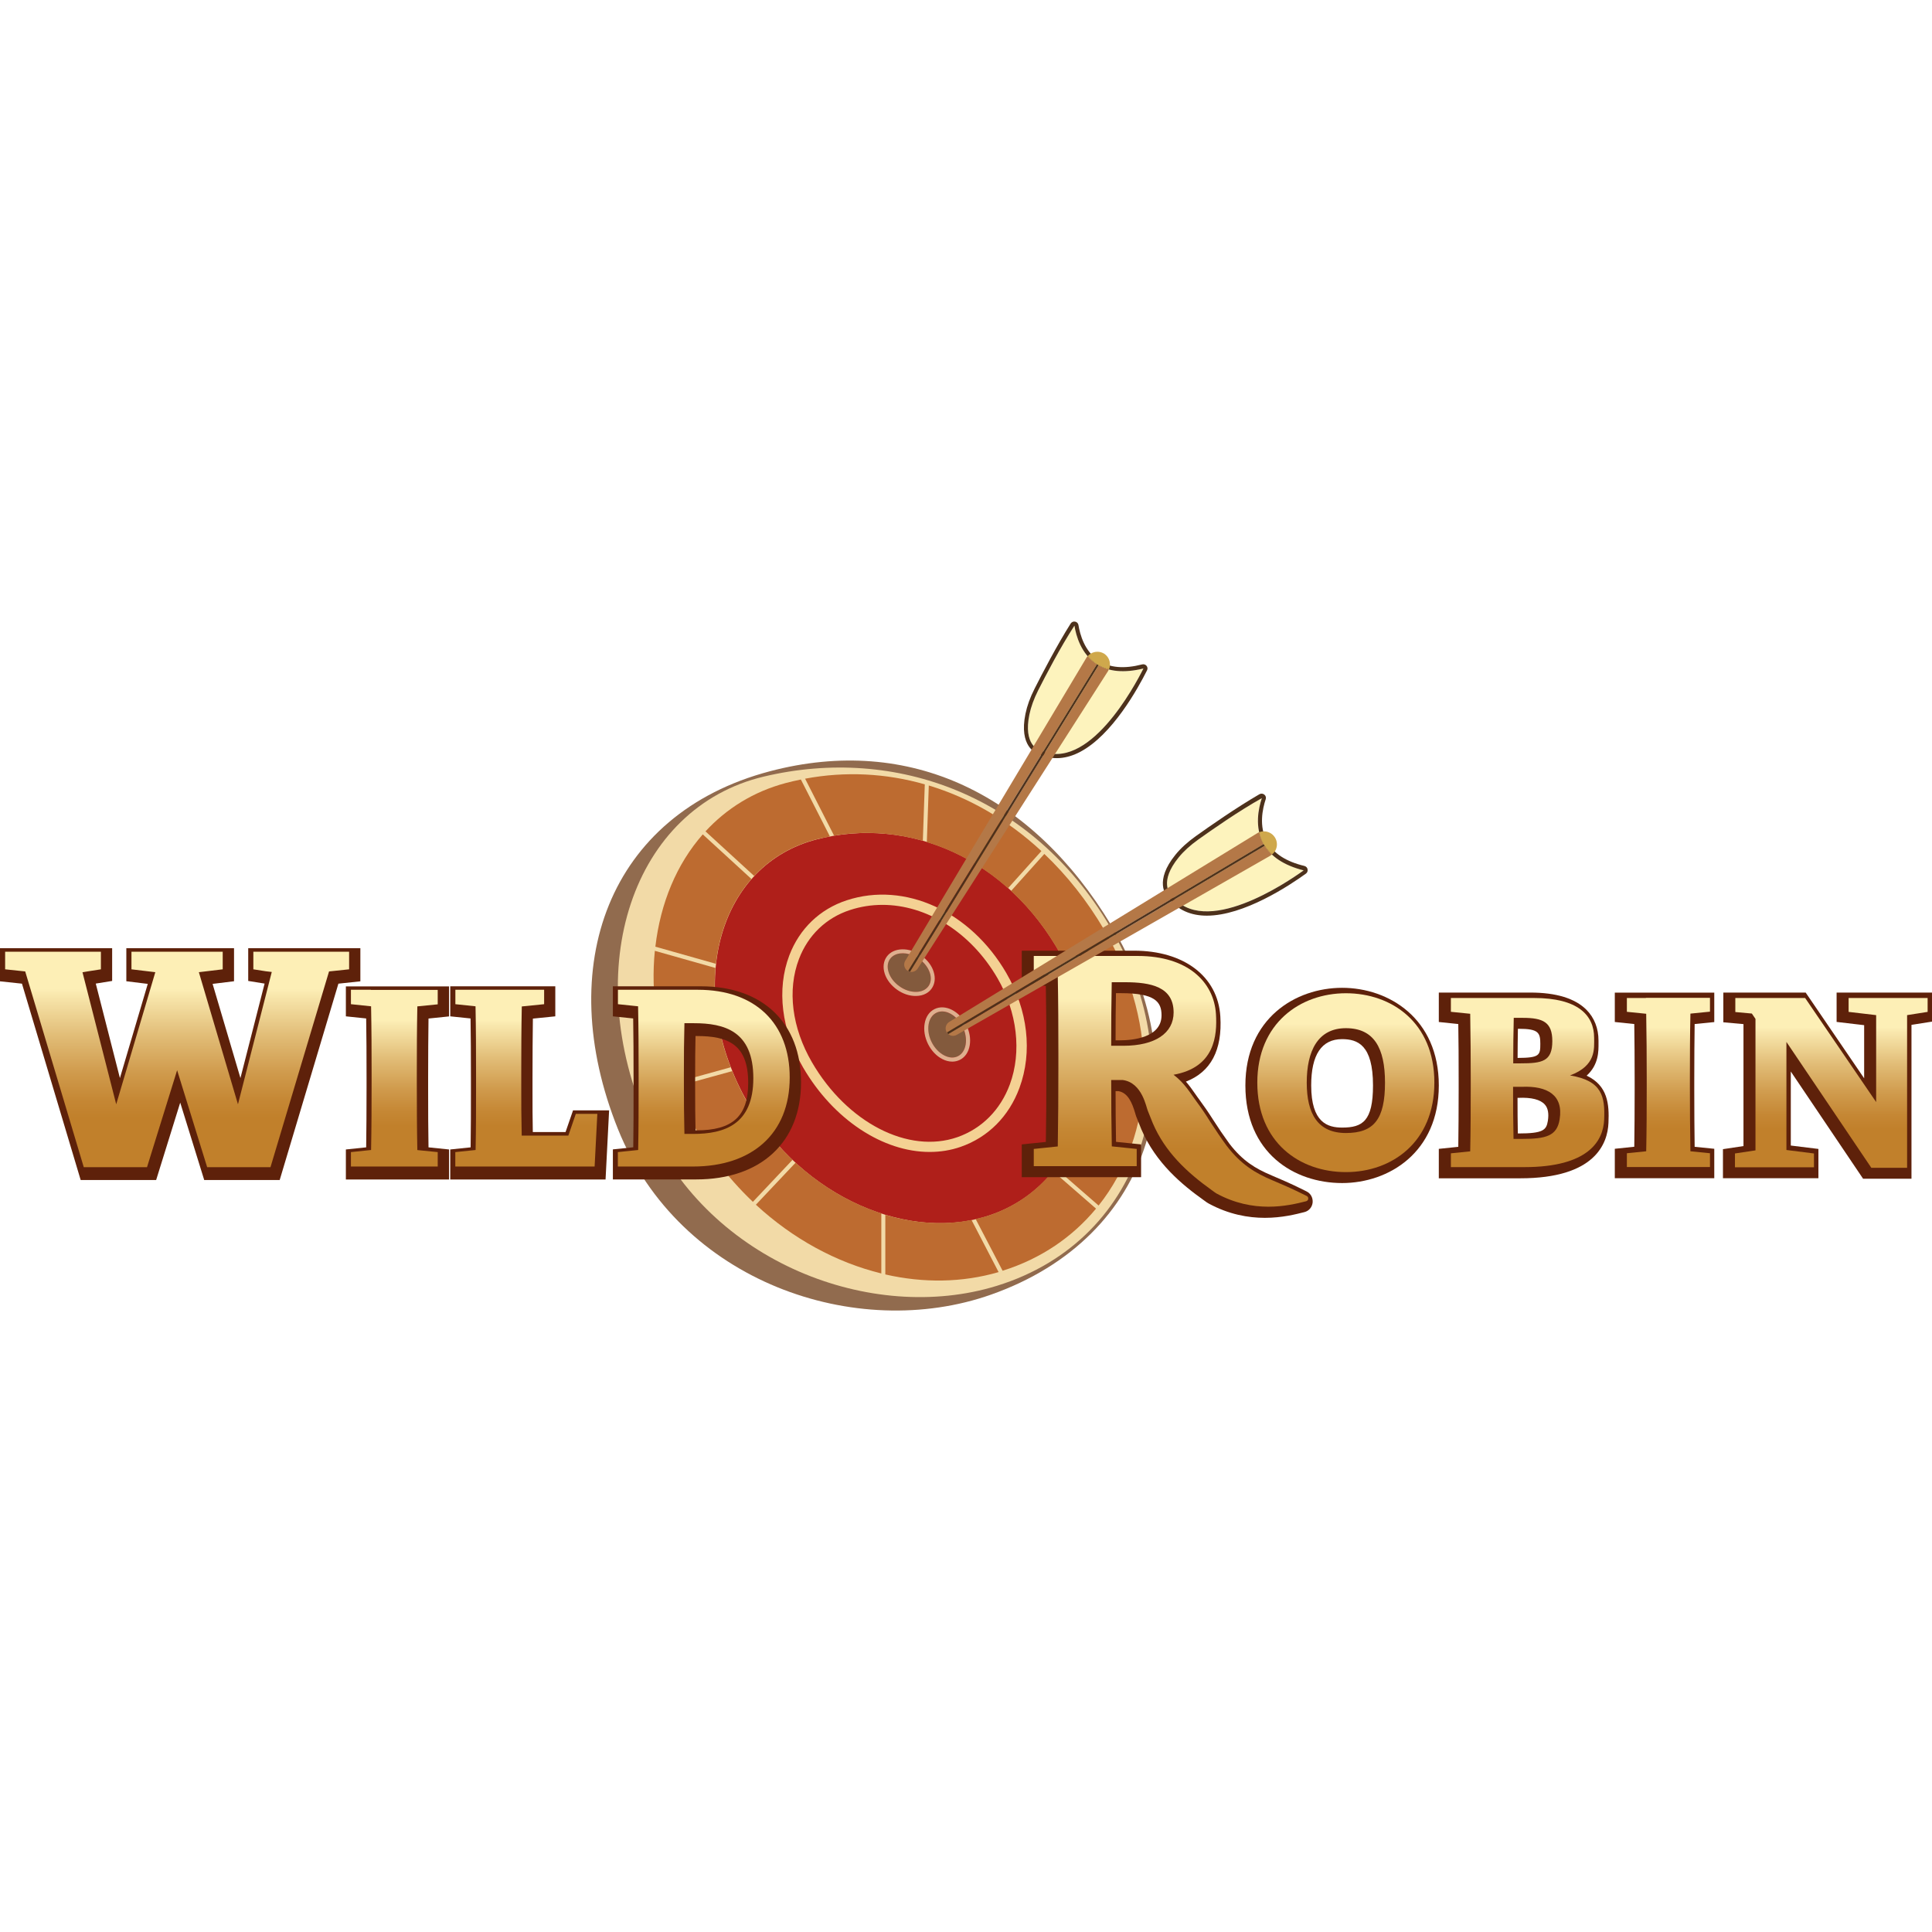 <?xml version="1.0" encoding="UTF-8"?> <svg xmlns="http://www.w3.org/2000/svg" xmlns:xlink="http://www.w3.org/1999/xlink" version="1.1" id="Layer_1" x="0px" y="0px" viewBox="0 0 256 256" style="enable-background:new 0 0 256 256;" xml:space="preserve"> <style type="text/css"> .st0{fill:none;stroke:#000000;stroke-width:0.5;stroke-miterlimit:10;} .st1{fill:#4D311B;} .st2{fill:#916B4E;} .st3{fill:#F2DAA7;} .st4{fill:#AF1F1A;} .st5{fill:#F4D193;} .st6{fill:#BD6B30;} .st7{fill:#835A3D;} .st8{fill:#DEAF8E;} .st9{fill:#FDF3BD;} .st10{fill:none;} .st11{fill:#B47847;} .st12{fill:#CFA84C;} .st13{fill:#5E210A;} .st14{fill:url(#SVGID_1_);} .st15{fill:url(#SVGID_2_);} .st16{fill:url(#SVGID_3_);} .st17{fill:url(#SVGID_4_);} .st18{fill:url(#SVGID_5_);} .st19{fill:url(#SVGID_6_);} .st20{fill:url(#SVGID_7_);} .st21{fill:url(#SVGID_8_);} .st22{fill:url(#SVGID_9_);} </style> <g> <polygon class="st0" points="35.68,128.81 36.43,128.93 36.44,128.9 "></polygon> <polygon class="st1" points="132.08,143.66 132.08,143.66 132.08,143.66 "></polygon> <path class="st2" d="M147.25,122.61c11.8,19.57,5.7,41.29-15.92,48.93c-17.82,6.3-41.31-1.62-49.46-21.96 c-8.63-21.55-1.25-41.73,20.13-47.38C120.59,97.29,136.82,105.3,147.25,122.61z"></path> <path class="st3" d="M146.98,122.62c11.5,19.32,4.94,41.64-14.9,47.76c-16.58,5.12-38.07-3.15-46.14-21.29 c-9.29-20.88-2.05-42.07,15.27-46.19C118.81,98.72,136.81,105.54,146.98,122.62z"></path> <path class="st4" d="M140.62,126.58c7.61,13.83,3.22,30.63-10.06,34.64c-11.04,3.34-25.4-3.26-32.17-16.36 c-7.52-14.56-3.08-30.29,9.81-33.63C120.33,108.09,133.51,113.65,140.62,126.58z"></path> <g> <g> <path class="st5" d="M123.18,152.64c-6.14,0-12.71-4.23-16.77-11.2c-2.87-4.93-3.53-10.35-1.82-14.85 c1.35-3.54,4.06-6.14,7.62-7.3c7.68-2.51,16.37,1.45,21.13,9.64l0,0c2.86,4.92,3.5,10.47,1.74,15.23 c-1.39,3.77-4.16,6.54-7.78,7.8C125.98,152.42,124.59,152.64,123.18,152.64z M116.93,119.9c-1.44,0-2.88,0.22-4.29,0.68 c-3.17,1.03-5.57,3.34-6.77,6.49c-1.57,4.12-0.94,9.11,1.72,13.69c4.66,8.01,12.77,12.18,19.27,9.92 c3.23-1.13,5.7-3.61,6.95-6.99c1.59-4.31,0.98-9.57-1.64-14.08l0,0C128.62,123.5,122.76,119.9,116.93,119.9z"></path> </g> </g> <g> <path class="st6" d="M99.57,116.47l-6.45-5.91c-3.46,3.93-5.61,9.11-6.28,14.88l8.02,2.27C95.34,123.35,96.95,119.44,99.57,116.47 z"></path> <path class="st6" d="M94.8,128.26l-8.03-2.27c-0.55,5.51,0.25,11.53,2.54,17.51l7.51-2.08C95.07,136.91,94.43,132.39,94.8,128.26z "></path> <path class="st6" d="M98.36,144.85c-0.5-0.97-0.94-1.95-1.34-2.92L89.51,144c0.43,1.07,0.89,2.15,1.42,3.21 c2.29,4.67,5.33,8.71,8.83,12.04l5.25-5.56C102.41,151.23,100.12,148.27,98.36,144.85z"></path> <path class="st6" d="M105.42,154.06l-5.26,5.57c4.89,4.52,10.66,7.65,16.62,9.11v-7.96C112.74,159.47,108.82,157.19,105.42,154.06 z"></path> <path class="st6" d="M133.56,117.7l4.43-4.93c-4.45-4.13-9.54-7.06-14.92-8.69l-0.26,7.51 C126.68,112.77,130.34,114.82,133.56,117.7z"></path> <path class="st6" d="M122.28,111.42l0.26-7.49c-5.14-1.47-10.53-1.75-15.86-0.75l3.84,7.55 C114.46,110.07,118.46,110.33,122.28,111.42z"></path> <path class="st6" d="M117.31,160.97v7.9c5.03,1.15,10.17,1.1,15.01-0.31l-3.59-6.91C125.08,162.38,121.16,162.12,117.31,160.97z"></path> <path class="st6" d="M130.53,161.21c-0.41,0.12-0.84,0.21-1.26,0.3l3.58,6.87c5.11-1.6,9.28-4.49,12.38-8.23l-5.72-4.98 C137.26,157.96,134.25,160.09,130.53,161.21z"></path> <path class="st6" d="M108.17,111.22c0.6-0.15,1.2-0.27,1.8-0.38l-3.85-7.55c-0.68,0.14-1.35,0.29-2.02,0.47 c-4.28,1.14-7.84,3.39-10.62,6.4l6.45,5.91C102.08,113.78,104.84,112.08,108.17,111.22z"></path> <path class="st6" d="M140.58,126.57c5.37,9.77,4.76,21-0.74,28.18l5.73,4.99c7.4-9.31,8.34-23.6,0.75-36.52 c-2.28-3.88-4.96-7.24-7.94-10.07l-4.41,4.91C136.5,120.39,138.75,123.23,140.58,126.57z"></path> </g> <g> <path class="st7" d="M118.51,126.56c-0.23,0.12-0.43,0.29-0.58,0.5c-0.34,0.47-0.41,1.1-0.19,1.77c0.23,0.7,0.73,1.36,1.42,1.85 c0.69,0.49,1.48,0.76,2.22,0.75c0.71-0.01,1.29-0.28,1.63-0.75c0.34-0.47,0.41-1.1,0.19-1.77c-0.23-0.7-0.73-1.36-1.42-1.85 C120.68,126.27,119.37,126.11,118.51,126.56z"></path> <path class="st8" d="M122.1,126.63c-1.64-1.17-3.71-1.11-4.6,0.13c-0.44,0.61-0.54,1.41-0.27,2.25c0.26,0.81,0.84,1.56,1.62,2.12 c0.78,0.56,1.68,0.86,2.54,0.84c0.49-0.01,0.92-0.11,1.29-0.31c0.31-0.16,0.56-0.38,0.76-0.66c0.44-0.61,0.54-1.41,0.27-2.25 C123.46,127.94,122.88,127.19,122.1,126.63z M123.21,128.91c0.22,0.67,0.15,1.3-0.19,1.77c-0.34,0.47-0.92,0.74-1.63,0.75 c-0.74,0.01-1.53-0.25-2.22-0.75c-0.69-0.49-1.2-1.15-1.42-1.85c-0.22-0.67-0.15-1.3,0.19-1.77c0.15-0.21,0.35-0.38,0.58-0.5 c0.86-0.45,2.17-0.29,3.27,0.5C122.48,127.55,122.98,128.21,123.21,128.91z"></path> <path class="st9" d="M151.51,88.58c-2.55,0.62-4.62,0.43-6.19-0.58c-2.07-1.34-2.73-3.77-2.95-5.1c-1.87,2.87-3.82,6.61-4.81,8.58 c-0.57,1.14-0.95,2.18-1.16,3.2c-0.82,4.01,1.24,4.68,1.33,4.71l0.04,0.01C144.18,102.45,150.34,90.92,151.51,88.58z"></path> <path class="st1" d="M151.33,88.04c-2.36,0.61-4.28,0.45-5.72-0.48c-1.9-1.23-2.51-3.5-2.71-4.74c-0.04-0.23-0.21-0.41-0.44-0.45 c-0.23-0.05-0.46,0.05-0.59,0.25c-1.83,2.9-3.78,6.65-4.78,8.63c-0.6,1.18-0.99,2.27-1.21,3.33c-0.89,4.33,1.4,5.22,1.68,5.31 c1.94,0.92,3.84,0.65,5.58-0.27c4.25-2.25,7.64-8.39,8.85-10.8c0.1-0.2,0.07-0.42-0.06-0.59 C151.78,88.05,151.56,87.98,151.33,88.04z M137.73,99.39c-0.09-0.03-2.16-0.7-1.33-4.71c0.21-1.01,0.59-2.06,1.16-3.2 c1-1.97,2.94-5.71,4.81-8.58c0.21,1.33,0.88,3.76,2.95,5.1c1.57,1.02,3.64,1.2,6.19,0.58c-1.17,2.34-7.33,13.86-13.74,10.82 L137.73,99.39z"></path> <path class="st10" d="M139.8,99.9c5.63,0.19,10.67-9.22,11.71-11.31c-1.76,0.43-3.28,0.46-4.57,0.12 c-0.03,0.08-0.07,0.16-0.12,0.23L139.8,99.9z"></path> <path class="st10" d="M144.12,86.94c-1.14-1.33-1.59-3.01-1.75-4.03c-1.87,2.87-3.82,6.61-4.81,8.58 c-0.57,1.14-0.95,2.18-1.16,3.2c-0.49,2.38,0.04,3.58,0.57,4.17l6.97-11.66C143.99,87.09,144.06,87.01,144.12,86.94z"></path> <g> <path class="st11" d="M145.58,88.15l-7.1,11.53l-0.29,0.47l-17.63,28.62c0.39,0.08,0.81-0.08,1.04-0.43l17.86-27.91l0.33-0.52 l7.02-10.97c0.05-0.08,0.08-0.15,0.12-0.23C146.45,88.57,146,88.38,145.58,88.15z"></path> <path class="st11" d="M137.95,100.04l0.28-0.46l7.12-11.57c-0.01-0.01-0.02-0.01-0.03-0.02c-0.47-0.3-0.86-0.67-1.2-1.06 c-0.07,0.08-0.13,0.16-0.18,0.25l-6.97,11.66l-0.28,0.48l-16.74,27.99c-0.26,0.43-0.15,0.98,0.25,1.28 c0.11,0.08,0.24,0.14,0.37,0.17l-0.22-0.13L137.95,100.04z"></path> <path class="st1" d="M138.48,99.67l7.1-11.53c-0.08-0.04-0.16-0.08-0.23-0.13l-7.12,11.57l-0.28,0.46l-17.6,28.59l0.22,0.13 c0,0,0.01,0,0.01,0l17.63-28.62L138.48,99.67z"></path> </g> <path class="st12" d="M146.33,86.63l-0.08-0.05c0,0,0,0-0.01,0c-0.54-0.31-1.19-0.28-1.7,0.02c-0.15,0.09-0.29,0.2-0.41,0.34 c0.34,0.39,0.73,0.76,1.2,1.06c0.01,0.01,0.02,0.01,0.03,0.02c0.07,0.05,0.15,0.09,0.23,0.13c0.42,0.24,0.87,0.42,1.35,0.55 c0.07-0.17,0.12-0.34,0.13-0.51c0.05-0.55-0.17-1.1-0.61-1.46C146.41,86.7,146.37,86.66,146.33,86.63z"></path> </g> <g> <polygon class="st13" points="47.75,125.64 32.89,125.64 32.89,129.98 35.06,130.33 31.86,142.85 28.17,130.37 31.01,130.02 31.01,125.64 16.74,125.64 16.74,130.02 19.58,130.37 15.89,142.85 12.69,130.33 14.86,129.98 14.86,125.64 0,125.64 0,130.03 2.91,130.34 10.69,156.36 20.69,156.36 23.88,146.1 27.06,156.36 37.06,156.36 44.84,130.34 47.75,130.03 "></polygon> <path class="st13" d="M45.83,134.67l2.69,0.28c0.04,2.3,0.05,4.83,0.05,7.88v1.32c0,3.12-0.02,5.59-0.05,7.88l-2.69,0.28v3.98 H59.5v-3.98l-2.72-0.28c-0.04-2.3-0.05-4.84-0.05-7.9v-1.29c0-3.12,0.02-5.59,0.05-7.88l2.72-0.28v-3.98H45.83V134.67z"></path> <path class="st13" d="M74.94,150H70.6c-0.04-2.15-0.04-3.09-0.04-5.3v-1.88c0-3.05,0.02-5.57,0.05-7.85l2.97-0.3v-3.98H59.66v3.98 l2.69,0.28c0.04,2.29,0.05,4.82,0.05,7.88v2.07c0,1.94,0,4.51-0.04,7.13l-2.7,0.28v3.98h20.58l0.47-9.16h-4.78L74.94,150z"></path> <path class="st13" d="M92.89,130.69H81.21v3.98l2.69,0.28c0.04,2.3,0.05,4.83,0.05,7.88v1.2c0,2.86,0,5.46-0.04,7.99l-2.7,0.28 v3.98h11.04c8.57,0,13.89-4.93,13.89-12.86C106.15,135.56,101.07,130.69,92.89,130.69z M99.14,143.48c0,4.42-2.06,6.3-6.87,6.3 h-0.11c-0.04-2.17-0.05-3.09-0.05-5.79v-1.17c0-2.63,0.01-3.45,0.05-5.54h0.17C96.42,137.28,99.14,138.34,99.14,143.48z"></path> <g> <g> <path class="st13" d="M173.11,157.86l-0.75-0.37c-1.33-0.66-2.7-1.25-3.86-1.74c-2.16-0.91-3.85-1.93-5.6-4.21 c-0.77-1.06-1.49-2.12-2.14-3.14c-0.67-1.06-1.27-1.92-1.87-2.73c-0.17-0.22-0.33-0.46-0.5-0.7c-0.37-0.53-0.76-1.09-1.25-1.65 c3.31-1.28,4.84-4.19,4.56-8.65c-0.33-5.29-4.82-8.7-11.44-8.7h-14.87v4.34l3.19,0.33c0.05,2.77,0.07,5.77,0.07,9.55v1.57 c0,3.81-0.02,6.81-0.07,9.55l-3.19,0.33v4.34h15.81v-4.34l-3.32-0.34c-0.04-2.52-0.06-4.29-0.06-6.72h0.37 c1.28,0.21,1.84,1.59,2.23,2.93c0.07,0.26,0.14,0.45,0.15,0.47l0.67,1.67c1.92,4.47,5.4,7.34,8.22,9.35l0.18,0.13 c0.17,0.13,0.34,0.25,0.51,0.34c2.69,1.46,5.26,1.9,7.45,1.9c2.28,0,4.14-0.48,5.24-0.76c0.6-0.15,1.02-0.65,1.09-1.26 C173.99,158.71,173.67,158.13,173.11,157.86z M153.91,134.53c0,3-3.89,3.32-5.56,3.32h-0.53c0-2.45,0.01-3.93,0.05-6.25h0.67 C153.01,131.6,153.91,132.72,153.91,134.53z"></path> <path class="st13" d="M177.84,130.89c-6.18,0-12.82,4.05-12.82,12.94c0,8.94,6.44,12.93,12.82,12.93 c6.17,0,12.81-4.05,12.81-12.93C190.65,134.94,184.01,130.89,177.84,130.89z M181.93,143.82c0,4.73-1.38,5.59-4.09,5.59 c-1.91,0-4.1-0.64-4.1-5.59c0-4.07,1.38-6.13,4.1-6.13C179.86,137.7,181.93,138.42,181.93,143.82z"></path> <path class="st13" d="M210.24,142.53c1.61-1.46,1.58-3.25,1.57-4.34l0-0.3c0-1.62-0.55-3.03-1.6-4.09 c-1.51-1.51-4.01-2.28-7.44-2.28h-12.12v3.9l2.58,0.27c0.04,2.22,0.05,4.63,0.05,7.65v0.99c0,3.03-0.02,5.43-0.05,7.63 l-2.58,0.27v3.9h10.81c9.89,0,11.56-4.6,11.67-7.34C213.24,146.32,213.05,143.85,210.24,142.53z M205.1,148.52 c-0.2,1.21-0.59,1.67-3.92,1.67h-0.06c-0.03-1.81-0.04-2.93-0.04-4.72h0.12c1.72-0.08,2.92,0.23,3.5,0.89 C205.12,146.83,205.25,147.55,205.1,148.52z M201.09,140.18c0-1.51,0.02-2.39,0.04-3.86h0.13c2.6,0,2.84,0.52,2.84,2 C204.1,139.83,204,140.17,201.09,140.18z"></path> <path class="st13" d="M213.97,135.42l2.58,0.27c0.03,2.18,0.05,4.54,0.05,7.5v1.26c0,2.98-0.02,5.34-0.05,7.5l-2.58,0.27v3.9 h13.18v-3.9l-2.6-0.26c-0.03-2.19-0.05-4.56-0.05-7.53v-1.24c0-2.98,0.02-5.34,0.05-7.5l2.6-0.26v-3.9h-13.18V135.42z"></path> <polygon class="st13" points="243.36,131.52 243.36,135.41 247.01,135.84 247.01,142.88 239.26,131.52 228.35,131.52 228.35,135.46 231.02,135.7 231.02,151.86 228.3,152.27 228.3,156.12 240.95,156.12 240.95,152.24 237.29,151.79 237.29,141.98 246.87,156.19 253.28,156.19 253.28,135.8 256,135.37 256,131.52 "></polygon> </g> </g> <g> <g> <linearGradient id="SVGID_1_" gradientUnits="userSpaceOnUse" x1="23.467" y1="154.656" x2="23.467" y2="126.11"> <stop offset="0.23" style="stop-color:#C1802B"></stop> <stop offset="0.31" style="stop-color:#C58734"></stop> <stop offset="0.441" style="stop-color:#D09B4D"></stop> <stop offset="0.608" style="stop-color:#E1BC76"></stop> <stop offset="0.802" style="stop-color:#F9E8AE"></stop> <stop offset="0.828" style="stop-color:#FDEFB6"></stop> </linearGradient> <polygon class="st14" points="44.38,126.11 42.73,126.11 40.19,126.11 37.43,126.11 36.69,126.11 33.57,126.11 33.57,128.44 35.24,128.7 36.01,128.79 36,128.83 31.55,146.25 31.53,146.32 26.35,128.82 29.51,128.44 29.51,126.11 25.8,126.11 25.55,126.11 21.39,126.11 21.13,126.11 17.42,126.11 17.42,128.44 20.58,128.82 15.4,146.32 15.38,146.25 10.93,128.83 11.7,128.7 13.37,128.44 13.37,126.11 10.24,126.11 9.5,126.11 6.74,126.11 4.21,126.11 2.55,126.11 0.68,126.11 0.68,128.44 3.34,128.72 11.1,154.66 15.25,154.66 15.32,154.66 19.48,154.66 23.47,141.81 27.45,154.66 31.62,154.66 31.68,154.66 35.84,154.66 43.6,128.72 46.26,128.44 46.26,126.11 "></polygon> <linearGradient id="SVGID_2_" gradientUnits="userSpaceOnUse" x1="52.257" y1="154.571" x2="52.257" y2="131.153"> <stop offset="0.23" style="stop-color:#C1802B"></stop> <stop offset="0.31" style="stop-color:#C58734"></stop> <stop offset="0.441" style="stop-color:#D09B4D"></stop> <stop offset="0.608" style="stop-color:#E1BC76"></stop> <stop offset="0.802" style="stop-color:#F9E8AE"></stop> <stop offset="0.828" style="stop-color:#FDEFB6"></stop> </linearGradient> <path class="st15" d="M49.14,131.15h-2.64v1.91l2.67,0.28c0.06,2.95,0.07,5.92,0.07,8.86v1.32c0,2.99-0.01,5.95-0.07,8.86 l-2.67,0.28v1.91h2.64h6.2h2.66v-1.91l-2.7-0.27c-0.06-2.95-0.07-5.92-0.07-8.89v-1.29c0-2.99,0.01-5.95,0.07-8.86l2.7-0.27 v-1.91h-2.66H49.14z"></path> <linearGradient id="SVGID_3_" gradientUnits="userSpaceOnUse" x1="69.748" y1="154.571" x2="69.748" y2="131.153"> <stop offset="0.23" style="stop-color:#C1802B"></stop> <stop offset="0.31" style="stop-color:#C58734"></stop> <stop offset="0.441" style="stop-color:#D09B4D"></stop> <stop offset="0.608" style="stop-color:#E1BC76"></stop> <stop offset="0.802" style="stop-color:#F9E8AE"></stop> <stop offset="0.828" style="stop-color:#FDEFB6"></stop> </linearGradient> <path class="st16" d="M75.31,150.47h-6.18c-0.06-2.97-0.06-3.84-0.06-6.39v-1.88c0-2.97,0.01-5.92,0.07-8.84l2.96-0.3v-1.91 h-2.92h-6.2h-2.64v1.91l2.67,0.28c0.06,2.94,0.07,5.9,0.07,8.86v2.07c0,2.38,0,5.22-0.06,8.11l-2.69,0.28v1.91h2.64h3.1h3.1 h9.62l0.36-6.98H76.3L75.31,150.47z"></path> <linearGradient id="SVGID_4_" gradientUnits="userSpaceOnUse" x1="93.269" y1="154.571" x2="93.269" y2="131.153"> <stop offset="0.23" style="stop-color:#C1802B"></stop> <stop offset="0.31" style="stop-color:#C58734"></stop> <stop offset="0.441" style="stop-color:#D09B4D"></stop> <stop offset="0.608" style="stop-color:#E1BC76"></stop> <stop offset="0.802" style="stop-color:#F9E8AE"></stop> <stop offset="0.828" style="stop-color:#FDEFB6"></stop> </linearGradient> <path class="st17" d="M92.48,131.15h-1.76h-3.1h-3.1h-2.64v1.91l2.67,0.28c0.06,2.95,0.07,5.92,0.07,8.86v1.2 c0,3.08,0,6.07-0.06,8.98l-2.69,0.28v1.91h2.64h3.1h3.1h1.12c7.79,0,12.81-4.33,12.81-11.78 C104.65,135.59,100.07,131.15,92.48,131.15z M91.86,150.25h-1.17c-0.06-3-0.07-3.76-0.07-6.87v-1.17c0-3.04,0.01-3.67,0.07-6.63 h1.24c4.02,0,7.89,1.01,7.89,7.29C99.82,149.04,95.94,150.25,91.86,150.25z"></path> </g> </g> <path class="st10" d="M92.33,137.28h-0.17c-0.04,2.09-0.05,2.91-0.05,5.54V144c0,2.7,0.01,3.62,0.05,5.79h0.11 c4.82,0,6.87-1.88,6.87-6.3C99.14,138.34,96.42,137.28,92.33,137.28z"></path> <g> <g> <linearGradient id="SVGID_5_" gradientUnits="userSpaceOnUse" x1="155.165" y1="159.89" x2="155.165" y2="126.675"> <stop offset="0.23" style="stop-color:#C1802B"></stop> <stop offset="0.31" style="stop-color:#C58734"></stop> <stop offset="0.441" style="stop-color:#D09B4D"></stop> <stop offset="0.608" style="stop-color:#E1BC76"></stop> <stop offset="0.802" style="stop-color:#F9E8AE"></stop> <stop offset="0.828" style="stop-color:#FDEFB6"></stop> </linearGradient> <path class="st18" d="M158.53,145.94c-0.81-1.09-1.56-2.43-3.03-3.53c5.47-0.97,5.8-5.19,5.62-8.05 c-0.27-4.21-3.69-7.69-10.36-7.69h-3.4h-3.56h-3.69h-3.13v2.28l3.18,0.33c0.07,3.51,0.08,7.03,0.08,10.53v1.57 c0,3.56-0.02,7.07-0.08,10.53l-3.18,0.33v2.28h3.13h7.25h3.26v-2.28l-3.3-0.34c-0.06-3.35-0.08-5.34-0.08-8.79h1.54 c2.59,0.35,3.11,3.67,3.31,4.07l0.66,1.65c1.63,3.8,4.48,6.49,7.84,8.89c0.21,0.15,0.39,0.3,0.58,0.41 c4.94,2.69,9.46,1.67,11.9,1.04c0.34-0.09,0.38-0.55,0.07-0.7l-0.75-0.37c-1.25-0.62-2.52-1.17-3.8-1.71 c-2.23-0.94-4.13-2.06-6.06-4.58l0,0l0,0c-0.76-1.04-1.48-2.11-2.18-3.19C159.78,147.7,159.19,146.82,158.53,145.94z M147.24,138.57c0-3.53,0.01-5.09,0.07-8.42h1.74c3.46,0,6.46,0.61,6.46,4.01c0,2.73-2.44,4.41-6.65,4.41H147.24z"></path> <linearGradient id="SVGID_6_" gradientUnits="userSpaceOnUse" x1="178.337" y1="155.304" x2="178.337" y2="131.608"> <stop offset="0.23" style="stop-color:#C1802B"></stop> <stop offset="0.31" style="stop-color:#C58734"></stop> <stop offset="0.441" style="stop-color:#D09B4D"></stop> <stop offset="0.608" style="stop-color:#E1BC76"></stop> <stop offset="0.802" style="stop-color:#F9E8AE"></stop> <stop offset="0.828" style="stop-color:#FDEFB6"></stop> </linearGradient> <path class="st19" d="M178.34,131.61c-6.06,0-11.74,3.98-11.74,11.85c0,7.95,5.63,11.85,11.74,11.85 c6.1,0,11.72-3.98,11.72-11.85C190.07,135.5,184.41,131.61,178.34,131.61z M178.34,150.13c-3.72,0-5.19-2.54-5.19-6.68 c0-4.19,1.47-7.21,5.19-7.21c3.72,0,5.18,2.62,5.18,7.21C183.52,148.29,182.06,150.13,178.34,150.13z"></path> <linearGradient id="SVGID_7_" gradientUnits="userSpaceOnUse" x1="202.405" y1="154.669" x2="202.405" y2="132.243"> <stop offset="0.23" style="stop-color:#C1802B"></stop> <stop offset="0.31" style="stop-color:#C58734"></stop> <stop offset="0.441" style="stop-color:#D09B4D"></stop> <stop offset="0.608" style="stop-color:#E1BC76"></stop> <stop offset="0.802" style="stop-color:#F9E8AE"></stop> <stop offset="0.828" style="stop-color:#FDEFB6"></stop> </linearGradient> <path class="st20" d="M208.04,142.5c3.49-1.31,3.19-3.55,3.19-4.98c0-3.01-2.16-5.28-7.95-5.28h-2.67h-2.87h-2.97h-2.52v1.83 l2.56,0.26c0.05,2.88,0.07,5.76,0.07,8.63v0.99c0,2.91-0.01,5.78-0.07,8.61l-2.56,0.26v1.83h2.52h2.97h2.87h1.36 c8.5,0,10.47-3.47,10.59-6.3C212.68,145.32,212.31,143.2,208.04,142.5z M201.77,134.87c2.68,0,3.92,0.56,3.92,3.08 c0,2.7-1.34,2.95-4.23,2.95h-0.95c0-2.65,0.02-3.46,0.07-6.03H201.77z M201.68,150.91h-1.13c-0.06-2.9-0.06-4.02-0.06-6.9h1.16 c3.4-0.15,5.53,1.11,5.01,4.31C206.31,150.53,204.84,150.91,201.68,150.91z"></path> <linearGradient id="SVGID_8_" gradientUnits="userSpaceOnUse" x1="221.068" y1="154.669" x2="221.068" y2="132.243"> <stop offset="0.23" style="stop-color:#C1802B"></stop> <stop offset="0.31" style="stop-color:#C58734"></stop> <stop offset="0.441" style="stop-color:#D09B4D"></stop> <stop offset="0.608" style="stop-color:#E1BC76"></stop> <stop offset="0.802" style="stop-color:#F9E8AE"></stop> <stop offset="0.828" style="stop-color:#FDEFB6"></stop> </linearGradient> <path class="st21" d="M218.09,132.24h-2.52v1.83l2.56,0.26c0.05,2.83,0.07,5.66,0.07,8.48v1.26c0,2.87-0.01,5.7-0.07,8.48 l-2.56,0.26v1.83h2.52h5.94h2.55v-1.83l-2.59-0.26c-0.05-2.83-0.07-5.67-0.07-8.51v-1.24c0-2.87,0.01-5.7,0.07-8.49l2.59-0.26 v-1.83h-2.55H218.09z"></path> <linearGradient id="SVGID_9_" gradientUnits="userSpaceOnUse" x1="242.655" y1="154.736" x2="242.655" y2="132.243"> <stop offset="0.23" style="stop-color:#C1802B"></stop> <stop offset="0.31" style="stop-color:#C58734"></stop> <stop offset="0.441" style="stop-color:#D09B4D"></stop> <stop offset="0.608" style="stop-color:#E1BC76"></stop> <stop offset="0.802" style="stop-color:#F9E8AE"></stop> <stop offset="0.828" style="stop-color:#FDEFB6"></stop> </linearGradient> <polygon class="st22" points="255.42,132.24 252.7,132.24 248.6,132.24 244.95,132.24 244.95,134.08 248.6,134.51 248.6,146.03 239.19,132.24 229.94,132.24 229.94,134.1 232.13,134.3 232.61,135.01 232.61,152.43 229.89,152.84 229.89,154.67 232.61,154.67 236.71,154.67 240.36,154.67 240.36,152.84 236.71,152.38 236.71,138.06 247.96,154.74 252.7,154.74 252.7,149.05 252.7,134.51 255.42,134.08 "></polygon> </g> </g> </g> <g> <path class="st7" d="M124.83,134.03c-0.27,0-0.53,0.06-0.77,0.18c-0.53,0.27-0.89,0.81-1.02,1.52c-0.13,0.75,0.01,1.59,0.4,2.37 c0.39,0.78,0.98,1.4,1.65,1.75c0.65,0.33,1.3,0.37,1.83,0.11c0.53-0.27,0.9-0.81,1.02-1.52c0.13-0.75-0.01-1.59-0.4-2.37 C126.93,134.81,125.83,134.03,124.83,134.03z"></path> <path class="st8" d="M128.04,135.81c-0.92-1.86-2.81-2.8-4.21-2.1c-0.69,0.34-1.16,1.02-1.31,1.92c-0.15,0.86,0.01,1.82,0.45,2.71 c0.44,0.88,1.11,1.59,1.89,1.99c0.44,0.23,0.89,0.34,1.32,0.34c0.35,0,0.69-0.08,1-0.23c0.69-0.34,1.16-1.02,1.31-1.92 C128.64,137.66,128.48,136.7,128.04,135.81z M127.95,138.43c-0.13,0.72-0.49,1.26-1.02,1.52c-0.53,0.27-1.18,0.23-1.83-0.11 c-0.67-0.35-1.26-0.97-1.65-1.75c-0.39-0.78-0.53-1.62-0.4-2.37c0.12-0.72,0.49-1.26,1.02-1.52c0.24-0.12,0.5-0.18,0.77-0.18 c0.99,0,2.09,0.78,2.72,2.03C127.94,136.84,128.08,137.68,127.95,138.43z"></path> <path class="st9" d="M172.73,115.32c-2.6-0.67-4.38-1.83-5.31-3.51c-1.23-2.22-0.67-4.75-0.23-6.06 c-3.06,1.71-6.59,4.18-8.43,5.49c-1.06,0.76-1.9,1.53-2.58,2.35c-2.66,3.26-1.11,4.86-1.05,4.93l0.03,0.03 C159.5,124.42,170.56,116.89,172.73,115.32z"></path> <path class="st1" d="M172.83,114.74c-2.42-0.58-4.08-1.65-4.93-3.2c-1.13-2.03-0.6-4.4-0.19-5.63c0.08-0.23,0.01-0.47-0.18-0.62 c-0.19-0.15-0.44-0.17-0.65-0.05c-3.04,1.76-6.59,4.24-8.44,5.56c-1.1,0.79-1.98,1.59-2.68,2.45c-2.87,3.52-1.23,5.43-1.02,5.64 c1.32,1.77,3.15,2.44,5.17,2.44c4.91,0,10.9-3.96,13.13-5.57c0.18-0.13,0.27-0.35,0.22-0.57 C173.23,114.97,173.06,114.8,172.83,114.74z M155.14,118.53c-0.07-0.07-1.61-1.67,1.05-4.93c0.67-0.82,1.52-1.59,2.58-2.35 c1.84-1.31,5.37-3.78,8.43-5.49c-0.44,1.31-1,3.85,0.23,6.06c0.93,1.68,2.71,2.85,5.31,3.51c-2.17,1.57-13.23,9.09-17.56,3.23 L155.14,118.53z"></path> <path class="st10" d="M156.77,119.99c4.99,2.89,14.02-3.26,15.97-4.67c-1.79-0.46-3.18-1.16-4.18-2.1 c-0.07,0.06-0.14,0.11-0.22,0.16L156.77,119.99z"></path> <path class="st10" d="M166.85,110.27c-0.4-1.76,0.01-3.5,0.35-4.52c-3.06,1.71-6.59,4.18-8.43,5.49c-1.06,0.76-1.9,1.53-2.58,2.35 c-1.58,1.93-1.67,3.28-1.48,4.07l11.86-7.26C166.66,110.35,166.75,110.3,166.85,110.27z"></path> <g> <path class="st11" d="M167.59,112.07l-11.91,7.08l-0.48,0.29l-29.56,17.58c0.31,0.26,0.76,0.32,1.14,0.1l29.44-16.82l0.55-0.31 l11.56-6.61c0.08-0.05,0.15-0.1,0.22-0.16C168.17,112.87,167.85,112.49,167.59,112.07z"></path> <path class="st11" d="M155.03,119.23l0.47-0.28l11.95-7.11c-0.01-0.01-0.01-0.02-0.02-0.03c-0.28-0.5-0.46-1.02-0.57-1.54 c-0.1,0.04-0.19,0.08-0.28,0.14l-11.86,7.26l-0.48,0.3l-28.46,17.44c-0.44,0.27-0.6,0.82-0.38,1.29 c0.06,0.13,0.15,0.24,0.25,0.33l-0.13-0.22L155.03,119.23z"></path> <path class="st1" d="M155.68,119.15l11.91-7.08c-0.05-0.08-0.1-0.15-0.15-0.23l-11.95,7.11l-0.47,0.28l-29.52,17.56l0.13,0.22 c0,0,0,0,0.01,0.01l29.56-17.58L155.68,119.15z"></path> </g> <path class="st12" d="M168.98,111.05l-0.05-0.09c0,0,0,0,0,0c-0.34-0.54-0.94-0.83-1.55-0.8c-0.18,0.01-0.36,0.04-0.53,0.11 c0.12,0.52,0.29,1.04,0.57,1.54c0.01,0.01,0.01,0.02,0.02,0.03c0.04,0.08,0.1,0.15,0.15,0.23c0.26,0.42,0.58,0.8,0.96,1.15 c0.15-0.12,0.27-0.25,0.37-0.4c0.31-0.47,0.37-1.08,0.14-1.62C169.03,111.15,169.01,111.1,168.98,111.05z"></path> </g> </g> </svg> 